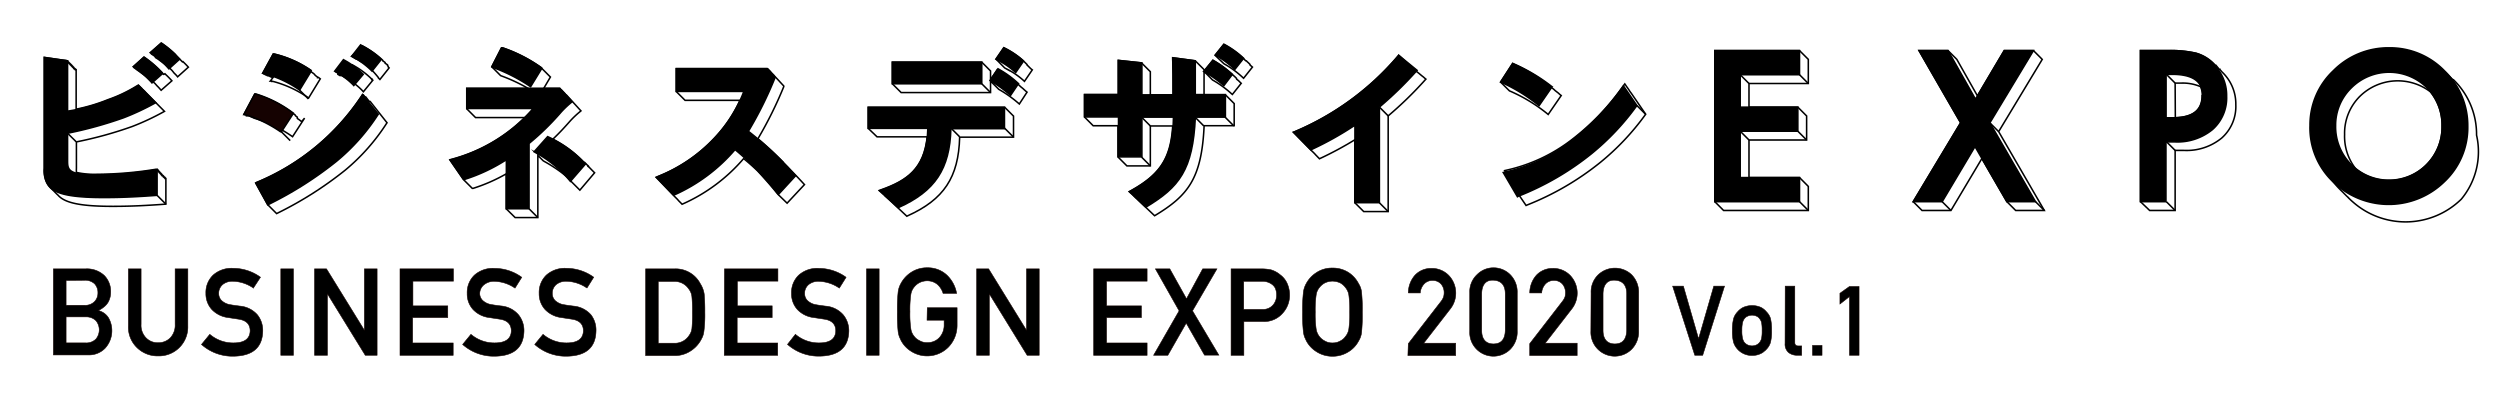 <svg xmlns="http://www.w3.org/2000/svg" width="370" height="60" viewBox="0 0 370 60"><defs><style>.cls-1{fill:none;}.cls-1,.cls-2,.cls-3{stroke:#000;stroke-miterlimit:10;stroke-width:0.23px;}.cls-3{fill:#150201;}.cls-4{stroke:#150301;stroke-width:0.08px;}</style></defs><g id="_2020-11-02_募集終了" data-name="2020-11-02_募集終了"><path class="cls-1" d="M76.24,32.2H79.6V23l.8.8.17.1A21.74,21.74,0,0,1,84,26.24c.13.15.27.3.4.46l.12.14,1.3,1.3L88,25.57l-.11-.11c-.09-.1-.19-.19-.29-.29a.3.3,0,0,0-.08-.08L87.44,25a.6.6,0,0,1-.08-.08l-.08-.08a.3.3,0,0,1-.08-.08A5307543060432.45,5307543060432.45,0,0,0,87,24.6L87,24.52l-.08-.09-.08-.07-.08-.09-.08-.08a5307543060433.16,5307543060433.16,0,0,0-.16-.16L86.38,24a16.43,16.43,0,0,0-4.59-3.37c1-.95,1.71-1.72,2.52-2.64a13.68,13.68,0,0,1,1.54-1.47l.13-.11-1.83-2h0l-.08-.08h0L84,14.24h0l-.08-.08h0l-.08-.09h0L83.74,14h0l-.07-.08h0l-.07-.08h0l-.07-.08h0l-.08-.08h0l-.08-.08h0l-.08-.08h0l-.08-.08h0l-.08-.09h0L83,13.26h0l-.07-.08h0l-.07-.08H80.46l1-1.7-1.3-1.3L80.08,10a22,22,0,0,0-5.72-2.92l-.13,0L72.79,9.89l1.3,1.3.16.06a25.38,25.38,0,0,1,3.94,1.85H69.08v3l1.3,1.3h7.36a25,25,0,0,1-10.92,6.22l-.22.06,2,2.9,1.3,1.3.11,0a25,25,0,0,0,4.91-2.15V30.9Zm3.36-9.28h0v0Z"/><path class="cls-1" d="M36.47,17.09l0,.05.11,0,0,0,.11,0,0,0,.11,0,0,0,.11,0,0,0,.1,0,0,.05.1,0,0,.05.11,0,0,.05.11,0,0,.05.11,0,0,.05.11,0,0,.05.11,0,0,.05.11,0,0,.05.18.05a19.51,19.51,0,0,1,5.22,2.55l.13.09,1.78-2.75L44.64,18h0l-.09-.07h0l-.09-.07h0l-.09-.07h0l-.09-.07v0l-.09-.06v0l-.09-.06v0l-.09-.07h0L44,17.34h0l-.09-.07h0l-.09-.07h0l-.09-.07h0L43.67,17v0l-.09-.06v0l-.09-.06v0l-.09-.07h0l-.12-.09a17.69,17.69,0,0,0-5.46-2.77l-.13,0-1.6,3,.1,0,0,0,.1,0,0,.05.11,0,0,0Z"/><path class="cls-1" d="M22.33,7.86l.09.07V8l.1.06,0,0,.1.06,0,0,.1.07h0l.1.07h0l.1.07h0l.09.07h0L23,8.5h0l.1.07,0,0,.1.06,0,0,.1.06,0,0,.1.07h0l.1.07h0l.1.07h0l.09.07h0l.16.12c.49.34.91.66,1.29,1h0l0,0,0,0h0l.07.09h0l.08.08h0l.08.08h0l.08.08h0l.08.09h0l.07.09h0l.07.09h0l.07.09h0l.08.08h0l.08.08h0l.08.08h0l.08.08h0l.08.09h0l.08.09h0l.07.09,1.59-1.43-.11-.12c-.2-.22-.4-.42-.61-.62l-.08-.08L27,9.16a.6.6,0,0,0-.08-.08L26.85,9a.3.3,0,0,1-.08-.08l-.09-.08-.08-.08-.08-.08-.08-.08a.6.6,0,0,0-.08-.08l-.08-.08-.08-.08-.08-.09L26,8.18,26,8.1a14.93,14.93,0,0,0-2-1.65l-.1-.07-1.59,1.4.09.07Z"/><path class="cls-1" d="M19.82,10l.1.07h0l.1.07h0l.09.07h0l.09.07h0l.09.07v0l.09.06v0l.1.07h0l.1.07h0l.1.07h0l.1.07h0l.09.07h0l.09.07v0l.09.06v0l.1.06,0,0,.1.07h0l.16.12a16.71,16.71,0,0,1,1.53,1.22h0l0,0,0,0h0l.07.08h0l.08.09h0l.07.08h0l.07.08h0l.08.08h0l.08.08h0l.08.08h0l.08.09h0l.08.09h0l.08.09h0l.07.08h0l.07.08,1.59-1.4-.11-.12c-.19-.21-.39-.41-.59-.61l-.09-.08-.08-.08-.08-.08-.08-.08L24.27,11,24.19,11l-.08-.08L24,10.79l-.09-.08-.08-.08-.08-.08-.08-.08-.08-.08a.6.6,0,0,0-.08-.08l-.08-.08a16.38,16.38,0,0,0-2.05-1.7l-.1-.07L19.74,9.87l.1.07Z"/><path class="cls-1" d="M49.61,10.56l.1.06,0,0,.1,0,0,0,.1,0,0,0,.1.06,0,0L50,11l0,0,.1.06v0l.1.06,0,0,.1.06,0,0,.1,0,0,0,.1,0,0,0,.1,0,0,0,.1.06,0,0,.1.06v0l.09.06v0l.1.06,0,0,.16.09a10.76,10.76,0,0,1,2.47,1.89l0,0h0l.08.09h0l.08.09,1.4-1.71-.1-.1s0,0,0,0l0,0-.05,0,0,0,0,0,0,0s0,0,0,0l0,0,0-.05,0,0,0-.05,0,0s0,0,0,0l0,0s0,0,0,0l0,0-.05,0,0,0,0,0,0,0,0,0,0,0,0,0,0,0,0,0,0,0,0,0,0,0s0,0,0,0l0,0s0,0,0,0l0,0a12,12,0,0,0-2.71-2l-.12-.07-1.3,1.71.1.06Z"/><path class="cls-1" d="M39,10.91l.11,0,0,.05.11,0,0,.05.11,0,0,.05.11,0,0,.05.11,0,0,.05.11,0,0,.05.11,0,0,0,.1,0,0,.05.11,0,0,.05.11,0,0,.05.11,0,0,.05.11,0,0,.05.11,0L40,12l.11,0,0,0,.11,0,0,.05.19,0a16.49,16.49,0,0,1,5.12,2.35l.14.11,1.73-2.84-.09-.07h0l-.09-.07h0l-.09-.07h0L47,11.49h0L47,11.41v0l-.09-.06v0l-.09-.07h0l-.09-.07h0l-.09-.07h0L46.55,11h0l-.09-.07h0l-.09-.07h0l-.08-.07v0l-.09-.06v0l-.09-.06v0l-.09-.07h0L46,10.41A16.13,16.13,0,0,0,40.57,8l-.13,0-1.55,2.83.1,0Z"/><path class="cls-1" d="M52.14,8.4l.1.06v0l.1.06,0,0,.1.06,0,0,.1.06,0,0,.1.06,0,0,.1.06,0,0,.1,0,0,0,.1.06,0,0,.1.06v0l.1.06,0,0,.1.06,0,0,.1.06,0,0,.1.06,0,0,.1,0,0,0,.1.05,0,0,.16.09A13.38,13.38,0,0,1,56,11.48v0h0l0,0,0,.05h0v0l.07.07h0l.08.08h0l.08.08,1.36-1.71-.09-.1,0,0-.05-.05,0,0,0-.05,0,0,0-.05,0,0-.05-.05,0,0-.05-.05,0,0,0-.05s0,0,0,0l0-.06,0,0L57,9.36l0,0,0-.05,0,0,0-.05,0,0-.05-.05,0,0L56.65,9l0,0,0,0,0,0,0-.06,0,0-.05-.06,0,0,0,0a12.81,12.81,0,0,0-2.84-2l-.12-.07L52.06,8.32l.1.06Z"/><path class="cls-1" d="M7.4,27.7l.08.09.08.08a.6.6,0,0,1,.08.08.6.6,0,0,1,.08.08.6.6,0,0,1,.08.08l.09.08.08.08a.3.3,0,0,0,.08.08l.08.09.08.08a.6.6,0,0,1,.08.08.6.6,0,0,1,.08.08.6.6,0,0,1,.08.08l.09.08.08.08c1,1.12,3.31,1.62,8.11,1.62,3,0,5.51-.17,7-.27l.82-.06V26.44h-.08v-.09h-.08v-.09h-.08V26.2h-.09v-.09h-.08V26l-.08,0V26L24,26v-.1l-.08,0v-.1h-.08v-.09h-.08v-.09h-.09v-.09h-.08v-.09h-.08v-.09h-.08v-.1l-.08,0v-.1l-.08,0v-.1l-.19,0a55.3,55.3,0,0,1-8.69.74,12.32,12.32,0,0,1-3.08-.27,6.12,6.12,0,0,1,0-.62V21a58.42,58.42,0,0,0,8.26-2.28,36.87,36.87,0,0,0,4.59-2.14l.18-.1-2.53-2.55h0l-.08-.08h0l-.08-.08h0l-.08-.08h0l-.08-.09h0l-.08-.09h0l-.09-.08h0l-.08-.08h0l-.08-.08h0L21,13.18h0L21,13.1h0L20.88,13h0l-.08-.09h0l-.08-.08h0l-.09-.08h0l-.08-.08h0l-.08-.08-.27.16a21.42,21.42,0,0,1-4.22,2,26.36,26.36,0,0,1-4.71,1.41V10.33h-.09v-.07H11.1v-.07H11v-.07h-.08V10h-.08V9.93h-.08V9.85H10.7V9.77l-.08,0V9.69l-.09,0V9.6h-.08V9.52h-.08V9.44h-.08V9.36h-.08V9.28h-.08V9.2h-.08V9.12L10,9.1V9l-3.44-.5v16.4A3.63,3.63,0,0,0,7.4,27.7Z"/><path class="cls-1" d="M40.94,31.61l.14-.07a54.23,54.23,0,0,0,10-6.35,30.16,30.16,0,0,0,6.13-6.92l.07-.1L55,15.29h0l-.07-.09h0l-.07-.09h0l-.07-.09h0L54.64,15h0l-.08-.1v0l-.08-.1h0l-.07-.09h0l-.07-.09h0l-.07-.09h0l-.07-.09h0l-.07-.09h0L54,14.32h0l-.08-.1v0l-.08-.1h0l-.08-.09h0L53.66,14l-.12.19A34.32,34.32,0,0,1,38,27l-.16.07,1.77,3.21Z"/><path class="cls-1" d="M116.49,30.07l2.57-2.75-.1-.11c-.67-.73-1.31-1.4-1.93-2a3980657295292.57,3980657295292.57,0,0,1-.16-.16l-.08-.08-.08-.08-.08-.09a3980657295292.21,3980657295292.21,0,0,1-.16-.16l-.09-.08a.6.6,0,0,0-.08-.08l-.08-.08-.08-.08a3980657295292.21,3980657295292.21,0,0,1-.16-.16L115.9,24l-.08-.08a49.38,49.38,0,0,0-3.65-3.38A58.93,58.93,0,0,0,116,12.82l0-.09-1.17-1.26h0l-.08-.08h0l-.07-.08h0l-.07-.08h0l-.07-.09h0l-.08-.08h0l-.08-.08h0l-.08-.08h0l-.08-.08h0l-.07-.08h0l-.07-.08h0l-.07-.09h0l-.08-.08h0l-.08-.08h0l-.08-.08h0l-.08-.08h0l-.08-.08H100.09v3.38l1.3,1.3h8.13a20.33,20.33,0,0,1-3.82,5.64,23.11,23.11,0,0,1-8.26,5.62l-.32.14,2.56,2.66h0l.08.09h0l.08.08h0l.08.08h0l.08.08h0l.08.08h0l.08.08h0l.08.08h0l.08.09h0l.08.09h0l.08.09h0l.08.08h0l.08.08h0l.08.08h0l.08.08h0l.08.08h0l.07.08.11-.05a25.47,25.47,0,0,0,9-6.71c.71.58,1.39,1.18,2.06,1.82.93,1,1.89,2.07,2.94,3.37l.12.14Z"/><path class="cls-2" d="M24.89,10.07l.11.12,1.59-1.44-.11-.11a15.41,15.41,0,0,0-2.54-2.19l-.1-.07-1.59,1.4.16.12A12.77,12.77,0,0,1,24.89,10.07Z"/><path class="cls-2" d="M22.39,12.15l.1.12,1.59-1.4L24,10.75a16.27,16.27,0,0,0-2.56-2.22l-.1-.07L19.74,9.87l.16.11A15.62,15.62,0,0,1,22.39,12.15Z"/><path class="cls-2" d="M15.43,29.24c3,0,5.51-.17,7-.27l.82-.06V25.14l-.19,0a55.3,55.3,0,0,1-8.69.74C10,25.91,10,25.08,10,23.72v-4a59.51,59.51,0,0,0,8.27-2.28,36.87,36.87,0,0,0,4.59-2.14l.18-.1-2.53-2.55-.27.16a21.42,21.42,0,0,1-4.22,2,26.65,26.65,0,0,1-6,1.64H10V9l-3.44-.5v16.4C6.53,28,7.76,29.24,15.43,29.24Z"/><path class="cls-2" d="M52.24,12.53l.12.13L53.76,11l-.1-.1a12,12,0,0,0-2.71-2l-.12-.07-1.3,1.71.16.09A10.93,10.93,0,0,1,52.24,12.53Z"/><path class="cls-3" d="M41.65,19.51l1.78-2.75-.12-.09a17.69,17.69,0,0,0-5.46-2.77l-.13,0-1.6,3,.18.05a19.51,19.51,0,0,1,5.22,2.55Z"/><path class="cls-2" d="M37.87,27.1l1.77,3.21.14-.07a54.23,54.23,0,0,0,10-6.35A30.16,30.16,0,0,0,55.92,17l.07-.1L53.66,14l-.12.19A34.32,34.32,0,0,1,38,27Z"/><path class="cls-2" d="M44.2,13.23l.14.11,1.73-2.84L46,10.41A16.13,16.13,0,0,0,40.57,8l-.13,0-1.55,2.83.19.05A16.49,16.49,0,0,1,44.2,13.23Z"/><path class="cls-2" d="M54.93,10.39l.13.13,1.36-1.71-.09-.1a12.81,12.81,0,0,0-2.84-2l-.12-.07L52.06,8.32l.16.09A12.67,12.67,0,0,1,54.93,10.39Z"/><path class="cls-2" d="M81.16,20.27l-.11-.05-2,2.24.17.1a17.68,17.68,0,0,1,5.08,4.14l.12.14,2.23-2.57-.11-.11A17.05,17.05,0,0,0,81.16,20.27Z"/><path class="cls-2" d="M78.39,12.74l.14.09L80.2,10.1,80.08,10a22,22,0,0,0-5.72-2.92l-.13,0L72.79,9.89,73,10A25.14,25.14,0,0,1,78.39,12.74Z"/><path class="cls-2" d="M68.73,26.56a25.49,25.49,0,0,0,6.21-2.92V30.9H78.3V21.23A38.68,38.68,0,0,0,83,16.64a13.68,13.68,0,0,1,1.54-1.47l.13-.11-1.83-2H69.08v3H78.9a24.11,24.11,0,0,1-12.08,7.52l-.22.06,2,2.9Z"/><path class="cls-2" d="M99.79,28.85a25.47,25.47,0,0,0,9-6.71,41.76,41.76,0,0,1,6.3,6.49l.12.14L117.76,26l-.1-.11a52.49,52.49,0,0,0-6.9-6.46,56.76,56.76,0,0,0,3.94-7.93l0-.09-1.17-1.26H100.09v3.38h10a20.55,20.55,0,0,1-4.37,6.94,23.11,23.11,0,0,1-8.26,5.62l-.32.14,2.56,2.66Z"/><line class="cls-1" x1="11.27" y1="20.98" x2="9.96" y2="19.68"/><line class="cls-1" x1="23.25" y1="28.91" x2="24.55" y2="30.21"/><line class="cls-2" x1="41.65" y1="19.51" x2="42.95" y2="20.81"/><line class="cls-1" x1="44.34" y1="13.34" x2="45.64" y2="14.64"/><line class="cls-1" x1="78.3" y1="30.9" x2="79.6" y2="32.2"/><path class="cls-1" d="M166.78,24.55h3.47V18.64h3.31c-.3,4.85-1.91,7.23-6.25,9.62l-.19.1.08.08h0l.08.07h0l.09.08h0l.09.08h0l.09.08h0l.09.08h0l.08.08h0l.08.08h0l.08.08h0l.08.08h0l.08.08h0l.09.08h0l.09.08h0l.09.08h0l.08.08h0l.08.08h0l2.41,2.3.11-.06c4.8-2.91,6.87-5.41,7.22-13.26h4.45V15.33l-1.3-1.3H178.2V10.56l1.26,1.28.16.09a15.56,15.56,0,0,1,2.64,1.94l.13.11,1.31-1.65-.09-.08h0l-.08-.08h0l-.08-.08h0l-.08-.08h0l-.08-.08h0l-.09-.07h0l-.09-.07h0l-.09-.08h0L183,11.6h0l-.08-.08h0l-.08-.08h0l-.08-.08h0l-.08-.08h0l-.09-.07h0l-.09-.07h0l-.09-.07h0l-.12-.1a15.27,15.27,0,0,0-2.67-2l-.11-.06-1.3,1.6v-.2L176.9,9l-3.34-.45v.19c.06,1.49.06,3,.06,5.3h-3.37V10.61l-1.3-1.3-3.46-.37V14h-5v3.31l1.3,1.3h3.66v4.61Z"/><path class="cls-1" d="M148.69,10.05l.16.09a11.39,11.39,0,0,1,2.63,1.77l.14.13,1.16-1.7-.09-.07h0l-.09-.07h0l-.09-.08h0l-.08-.08h0l-.08-.08h0l-.08-.08h0l-.08-.08h0l-.08-.08h0L152,9.62h0L152,9.54h0l-.08-.07h0l-.08-.08h0l-.08-.08h0l-.08-.08h0l-.08-.08h0l-.08-.08h0l-.1-.1a12.43,12.43,0,0,0-2.7-1.82l-.13-.07-1.16,1.69Z"/><path class="cls-1" d="M129.8,20.25h7.43c-.49,4.66-2.91,6.46-6.83,7.84l-.25.09.09.08h0l.09.08h0l.09.08h0l.09.08h0l.09.08h0l.09.08h0l.08.07h0l.08.08h0l.09.08h0L131,29h0l.09.08h0l.09.08h0l.09.08h0l.08.07h0l.08.08h0l.09.08h0L134.21,32l.1-.05c5.38-2.42,7.56-5.7,7.72-11.65H150V17.18l-1.3-1.3H128.5V19Z"/><path class="cls-1" d="M147.82,13.22l.29.17a18.05,18.05,0,0,1,2.61,1.88l.14.12L152,13.64l-.08-.07h0l-.09-.07h0l-.09-.08h0l-.09-.08h0l-.09-.08h0l-.08-.08h0l-.08-.07h0l-.08-.07h0l-.09-.07h0l-.09-.07h0l-.09-.08h0l-.09-.08h0l-.08-.08h0l-.08-.08h0l-.08-.07h0l-.08-.07h0l-.11-.09a14.68,14.68,0,0,0-2.8-2l-.12-.07L146.6,11.8V10.5l-1.3-1.3H132.07v3.2l1.3,1.3H146.6V12Z"/><path class="cls-1" d="M181.15,9.44l.16.09a14,14,0,0,1,2.61,1.93l.13.12,1.31-1.65-.09-.08h0l-.09-.08h0l-.09-.07h0L185,9.61h0L185,9.53h0l-.08-.08h0l-.08-.08h0l-.08-.08h0l-.09-.08h0l-.09-.08h0L184.46,9h0L184.38,9h0l-.08-.07h0l-.08-.08h0l-.08-.08h0l-.08-.08h0l-.11-.1a13.43,13.43,0,0,0-2.7-1.93l-.12-.06-1.28,1.6Z"/><path class="cls-1" d="M201.83,31.31h3.62V17.15a55,55,0,0,0,5.47-5.32l.11-.12-.09-.07h0l-.09-.08h0l-.09-.08h0l-.09-.08h0l-.09-.07h0l-.09-.07h0l-.09-.07h0l-.08-.07h0l-.09-.07h0l-.09-.08h0l-.09-.08h0l-.09-.07h0l-.09-.07h0l-.09-.07h0l-.09-.07h0l-.09-.07h0L207,8.18l-.1.12a40.86,40.86,0,0,1-15.25,11.18l-.23.09L194,22.18h0l.08.09h0l.08.08h0l.08.08h0l.09.08h0l.08.08h0l.08.08h0l.08.08h0l.08.09h0l.08.09h0l.08.08h0l.08.08h0l.07.08h0l.08.08h0l.08.08h0l.08.08h0l.08.09.1-.05a50.79,50.79,0,0,0,5.13-2.76V30Z"/><path class="cls-1" d="M223.4,13.45l.17.07A24,24,0,0,1,229,16.83l.13.11,1.93-2.8-.09-.07h0l-.09-.07h0l-.08-.07h0l-.08-.08h0l-.09-.08h0l-.09-.07h0l-.09-.07h0l-.09-.07h0l-.09-.07h0l-.09-.07h0l-.08-.07h0l-.08-.08h0l-.09-.08h0l-.09-.07h0l-.09-.07h0l-.09-.07h0l-.12-.09A25.26,25.26,0,0,0,224,9.45l-.12-.06-1.79,2.76Z"/><path class="cls-1" d="M225.86,30.41l.13-.06A41.44,41.44,0,0,0,236.89,24a37.16,37.16,0,0,0,6.56-6.94l.11-.15-2-2.92v0l-.07-.1v0l-.07-.1h0l-.07-.09h0l-.07-.09h0l-.07-.1,0,0-.06-.1,0,0-.06-.1,0,0-.07-.1v0l-.07-.1v0l-.07-.1v0l-.07-.1h0l-.07-.09h0l-.07-.1,0,0-.06-.1,0,0-.07-.1v0l-.07-.1-.17.24a36.62,36.62,0,0,1-7.66,8,24.46,24.46,0,0,1-9.74,4.54l-.21.05,2.1,3.59Z"/><rect class="cls-2" x="132.07" y="9.2" width="13.23" height="3.2"/><path class="cls-2" d="M148.68,7.13l-.13-.07-1.16,1.69.16.09a11.74,11.74,0,0,1,2.63,1.77l.14.13,1.16-1.69-.1-.1A12.43,12.43,0,0,0,148.68,7.13Z"/><path class="cls-2" d="M128.5,19h8.82c-.15,5.65-2.66,7.64-6.92,9.14l-.25.09,2.76,2.47.1,0c5.38-2.42,7.56-5.7,7.72-11.65h7.93V15.88H128.5Z"/><path class="cls-2" d="M147.83,10.25l-.12-.07-1.19,1.74.29.17A18.05,18.05,0,0,1,149.42,14l.14.12,1.18-1.75-.11-.09A14.68,14.68,0,0,0,147.83,10.25Z"/><path class="cls-2" d="M181.25,6.6l-.12-.06-1.28,1.6.16.09a14,14,0,0,1,2.61,1.93l.13.12,1.31-1.65-.11-.1A13.43,13.43,0,0,0,181.25,6.6Z"/><path class="cls-2" d="M179.61,9l-.11-.06-1.34,1.65.16.09A15.56,15.56,0,0,1,181,12.57l.13.11L182.4,11l-.12-.1A15.27,15.27,0,0,0,179.61,9Z"/><path class="cls-2" d="M176.9,9l-3.34-.45v.19c.06,1.49.06,3,.06,5.3H169V9.31l-3.46-.37V14h-5v3.31h5v5.91H169V17.34h4.67c-.1,5.75-1.6,8.32-6.31,10.92l-.19.1,2.41,2.3.11-.06c4.8-2.91,6.87-5.41,7.22-13.26h4.45V14H176.9Z"/><path class="cls-2" d="M206.93,8.3a40.86,40.86,0,0,1-15.25,11.18l-.23.09L194,22.18l.1-.05a47.72,47.72,0,0,0,6.43-3.6V30h3.62V15.85a55,55,0,0,0,5.47-5.32l.11-.12L207,8.18Z"/><path class="cls-2" d="M224.69,29.05a41.44,41.44,0,0,0,10.9-6.34,37.16,37.16,0,0,0,6.56-6.94l.11-.15-2-2.92-.17.24a36.62,36.62,0,0,1-7.66,8,24.46,24.46,0,0,1-9.74,4.54l-.21.05,2.1,3.59Z"/><path class="cls-2" d="M227.78,15.64l1.93-2.8-.12-.09A25.26,25.26,0,0,0,224,9.45l-.12-.06-1.79,2.76.17.07a24.32,24.32,0,0,1,5.38,3.31Z"/><line class="cls-1" x1="145.3" y1="12.4" x2="146.6" y2="13.7"/><line class="cls-1" x1="140.73" y1="18.95" x2="142.03" y2="20.25"/><line class="cls-1" x1="148.66" y1="18.95" x2="149.96" y2="20.25"/><line class="cls-1" x1="168.95" y1="23.25" x2="170.25" y2="24.55"/><line class="cls-1" x1="170.25" y1="18.64" x2="168.95" y2="17.34"/><line class="cls-1" x1="181.31" y1="17.34" x2="182.61" y2="18.64"/><line class="cls-1" x1="176.86" y1="17.34" x2="178.16" y2="18.64"/><line class="cls-1" x1="204.15" y1="15.85" x2="205.45" y2="17.15"/><line class="cls-1" x1="204.15" y1="30.01" x2="205.45" y2="31.31"/><line class="cls-1" x1="242.26" y1="15.62" x2="243.56" y2="16.92"/><polygon class="cls-1" points="298.32 31.15 302.56 31.15 295.8 19.48 302.25 8.79 300.95 7.49 296.63 7.49 292.66 14.19 289.61 8.79 288.31 7.49 284.02 7.49 290.18 18.17 283.16 29.85 284.46 31.15 288.74 31.15 293.32 23.46 297.02 29.85 298.32 31.15"/><path class="cls-1" d="M318.15,31.15h3.77V22.26h1.3a8.18,8.18,0,0,0,5.58-1.82,6.24,6.24,0,0,0,2.1-4.94,6.48,6.48,0,0,0-2-4.81l0,0-.05-.05,0,0-.05-.05,0,0-.05-.06,0,0-.05-.06,0,0-.05-.06,0,0-.05-.05,0,0s0,0-.05-.05l0,0,0-.05,0,0s0,0-.05,0l0,0-.05,0,0,0-.05-.06,0,0L328,9.71s0,0,0,0l-.05-.06,0,0s0,0-.05,0l0,0,0,0,0,0-.05,0A5.82,5.82,0,0,0,325,7.88a17.08,17.08,0,0,0-4.21-.39h-4V29.85Zm3.77-18.85h.86a6.69,6.69,0,0,1,2.91.53,3.22,3.22,0,0,1,.26,1.33c0,2.13-1.33,3.19-4,3.27Z"/><path class="cls-1" d="M363.1,11.79l0,0,0,0,0,0,0,0,0,0,0,0,0,0-.05,0,0,0,0,0s0,0,0,0l0,0s0,0,0,0l0,0,0,0,0,0,0,0,0,0,0,0,0,0a.08.08,0,0,1,0,0l-.05,0,0,0,0,0s0,0,0,0l0,0,0,0,0,0,0,0s0,0,0,0,0,0,0,0l0,0a11.21,11.21,0,0,0-8.19-3.42,11.42,11.42,0,0,0-8.27,3.38,11,11,0,0,0-3.46,8.11,11.07,11.07,0,0,0,3.35,8.28l.08.08a.6.6,0,0,1,.08.08l.08.08.09.08a.3.3,0,0,0,.08.08l.08.09.08.08.08.08a.6.6,0,0,1,.08.08l.08.08a.6.6,0,0,1,.08.08l.09.08a.3.3,0,0,0,.08.08l.08.09.08.08c.17.16.34.33.52.48a11.79,11.79,0,0,0,16.11-.37A11,11,0,0,0,366.53,20,11.25,11.25,0,0,0,363.1,11.79Zm-13.84,2.47a8,8,0,0,1,10.47-.65,7.87,7.87,0,0,1,1.7,5.06,7.86,7.86,0,0,1-2.3,5.71,7.67,7.67,0,0,1-5.65,2.32A7.5,7.5,0,0,1,348.66,25,7.78,7.78,0,0,1,347,19.91,7.71,7.71,0,0,1,349.26,14.26Z"/><polygon class="cls-1" points="255.09 31.15 267.63 31.15 267.63 27.59 266.33 26.28 258.85 26.28 258.85 20.72 267.38 20.72 267.38 17.16 266.08 15.86 258.85 15.86 258.85 12.36 267.63 12.36 267.63 8.79 266.33 7.49 253.79 7.49 253.79 29.85 255.09 31.15"/><polygon class="cls-2" points="253.79 29.85 266.33 29.85 266.33 26.28 257.55 26.28 257.55 19.42 266.08 19.42 266.08 15.86 257.55 15.86 257.55 11.06 266.33 11.06 266.33 7.49 253.79 7.49 253.79 29.85"/><polygon class="cls-2" points="300.95 7.49 296.63 7.49 292.37 14.68 288.31 7.49 284.02 7.49 290.18 18.17 283.16 29.85 287.44 29.85 292.3 21.69 297.02 29.85 301.26 29.85 294.5 18.18 300.95 7.49"/><path class="cls-2" d="M325,7.88a17.08,17.08,0,0,0-4.21-.39h-4V29.85h3.77V21h1.3a8.18,8.18,0,0,0,5.58-1.82,6.24,6.24,0,0,0,2.1-4.94,6.46,6.46,0,0,0-2-4.81A5.82,5.82,0,0,0,325,7.88Zm.91,6.28c0,2.2-1.42,3.27-4.33,3.27h-1V11h.86C324.48,11,326,12,326,14.16Z"/><path class="cls-2" d="M361.8,10.5a11.21,11.21,0,0,0-8.19-3.42,11.42,11.42,0,0,0-8.27,3.38,11,11,0,0,0-3.46,8.11,11,11,0,0,0,3.79,8.68,11.79,11.79,0,0,0,16.11-.37,11,11,0,0,0,3.45-8.18A11.21,11.21,0,0,0,361.8,10.5Zm-.37,8.17a7.86,7.86,0,0,1-2.3,5.71,7.9,7.9,0,0,1-13.46-5.77A7.71,7.71,0,0,1,348,13a7.94,7.94,0,0,1,11.2,0A7.84,7.84,0,0,1,361.43,18.67Z"/><line class="cls-1" x1="266.33" y1="11.06" x2="267.63" y2="12.36"/><line class="cls-1" x1="257.55" y1="11.06" x2="258.85" y2="12.36"/><line class="cls-1" x1="266.08" y1="19.42" x2="267.38" y2="20.72"/><line class="cls-1" x1="258.85" y1="20.72" x2="257.55" y2="19.42"/><line class="cls-1" x1="266.33" y1="29.85" x2="267.63" y2="31.15"/><line class="cls-1" x1="287.44" y1="29.85" x2="288.74" y2="31.15"/><line class="cls-1" x1="301.26" y1="29.85" x2="302.56" y2="31.15"/><line class="cls-1" x1="294.5" y1="18.18" x2="295.8" y2="19.48"/><line class="cls-1" x1="320.62" y1="20.96" x2="321.92" y2="22.26"/><line class="cls-1" x1="321.92" y1="12.3" x2="320.62" y2="11"/><line class="cls-1" x1="320.62" y1="29.85" x2="321.92" y2="31.15"/><path class="cls-4" d="M7.9,39.79h4.8a3.75,3.75,0,0,1,2.75,1,3.36,3.36,0,0,1,.93,2.48A3,3,0,0,1,16,44.73a2.56,2.56,0,0,1-.56.65,3.88,3.88,0,0,1-.9.58v0a2.46,2.46,0,0,1,1.53,1.1,3.85,3.85,0,0,1-.51,4.47,3.3,3.3,0,0,1-2.45,1H7.9Zm1.88,1.72v3.67h2.71A1.92,1.92,0,0,0,14,44.63a1.81,1.81,0,0,0,.49-1.29A1.9,1.9,0,0,0,14,42a2.06,2.06,0,0,0-1.52-.52Zm0,5.39v3.85h2.9a2,2,0,0,0,1.53-.58,2.14,2.14,0,0,0,0-2.7,2,2,0,0,0-1.53-.57Z"/><path class="cls-4" d="M19,39.79h1.88V48a2.65,2.65,0,0,0,.73,2,2.37,2.37,0,0,0,1.79.72A2.47,2.47,0,0,0,25.21,50a2.72,2.72,0,0,0,.71-2V39.79H27.8v8.45a4.28,4.28,0,0,1-4.41,4.44,4.33,4.33,0,0,1-3.11-1.23A4.21,4.21,0,0,1,19,48.25Z"/><path class="cls-4" d="M31.05,49.48a5.3,5.3,0,0,0,3.52,1.27c1.61,0,2.42-.61,2.45-1.78,0-.95-.53-1.53-1.62-1.72L33.76,47a4,4,0,0,1-2.43-1.22,3.47,3.47,0,0,1-.86-2.37,3.56,3.56,0,0,1,1.08-2.7,4.11,4.11,0,0,1,3-1,6.91,6.91,0,0,1,4,1.32l-1.05,1.6a5.55,5.55,0,0,0-3.07-1,2.27,2.27,0,0,0-1.44.45,1.69,1.69,0,0,0-.62,1.39,1.46,1.46,0,0,0,.41,1,2.44,2.44,0,0,0,1.34.63c.34.06.8.13,1.39.2a3.9,3.9,0,0,1,2.58,1.29A3.71,3.71,0,0,1,38.89,49q-.09,3.67-4.35,3.72a6.89,6.89,0,0,1-4.72-1.74Z"/><path class="cls-4" d="M41.56,39.79h1.87V52.58H41.56Z"/><path class="cls-4" d="M46.55,39.79h1.77l5.61,9.09h0V39.79h1.88V52.58H54.06l-5.6-9.09h0v9.09H46.55Z"/><path class="cls-4" d="M59.2,39.79h7.91v1.82h-6v3.66h5.16V47H61.07v3.76h6v1.83H59.2Z"/><path class="cls-4" d="M69.7,49.48a5.32,5.32,0,0,0,3.52,1.27c1.61,0,2.43-.61,2.45-1.78,0-.95-.53-1.53-1.61-1.72L72.42,47A3.93,3.93,0,0,1,70,45.79a3.43,3.43,0,0,1-.86-2.37,3.56,3.56,0,0,1,1.08-2.7,4.1,4.1,0,0,1,3-1,6.85,6.85,0,0,1,4,1.32l-1,1.6a5.55,5.55,0,0,0-3.07-1,2.3,2.3,0,0,0-1.45.45A1.69,1.69,0,0,0,71,43.45a1.43,1.43,0,0,0,.42,1,2.4,2.4,0,0,0,1.33.63c.34.06.81.13,1.4.2a3.85,3.85,0,0,1,2.57,1.29A3.72,3.72,0,0,1,77.55,49c-.07,2.45-1.51,3.69-4.35,3.72a6.93,6.93,0,0,1-4.73-1.74Z"/><path class="cls-4" d="M80.37,49.48a5.3,5.3,0,0,0,3.52,1.27c1.61,0,2.42-.61,2.45-1.78,0-.95-.53-1.53-1.62-1.72L83.08,47a4,4,0,0,1-2.43-1.22,3.47,3.47,0,0,1-.86-2.37,3.56,3.56,0,0,1,1.08-2.7,4.11,4.11,0,0,1,3-1,6.91,6.91,0,0,1,4,1.32l-1,1.6a5.55,5.55,0,0,0-3.07-1,2.27,2.27,0,0,0-1.44.45,1.69,1.69,0,0,0-.62,1.39,1.46,1.46,0,0,0,.41,1,2.44,2.44,0,0,0,1.34.63c.34.06.8.13,1.39.2a3.9,3.9,0,0,1,2.58,1.29A3.71,3.71,0,0,1,88.21,49q-.09,3.67-4.35,3.72a6.89,6.89,0,0,1-4.72-1.74Z"/><path class="cls-4" d="M95.55,39.79h4.33A4.11,4.11,0,0,1,103.65,42a3.93,3.93,0,0,1,.57,1.51,26.75,26.75,0,0,1,.1,2.72,18.43,18.43,0,0,1-.15,2.88,3.2,3.2,0,0,1-.2.74,7.16,7.16,0,0,1-.35.66A4.49,4.49,0,0,1,102.11,52a4.22,4.22,0,0,1-2.36.63h-4.2Zm1.87,11h2.25A2.51,2.51,0,0,0,102,49.64a2.14,2.14,0,0,0,.4-1,20.26,20.26,0,0,0,.08-2.34,22.63,22.63,0,0,0-.08-2.39,2.22,2.22,0,0,0-.48-1.17,2.48,2.48,0,0,0-2.21-1.08H97.42Z"/><path class="cls-4" d="M107.22,39.79h7.91v1.82h-6v3.66h5.15V47H109.1v3.76h6v1.83h-7.91Z"/><path class="cls-4" d="M117.72,49.48a5.33,5.33,0,0,0,3.53,1.27c1.6,0,2.42-.61,2.44-1.78,0-.95-.52-1.53-1.61-1.72L120.44,47A3.93,3.93,0,0,1,118,45.79a3.47,3.47,0,0,1-.86-2.37,3.56,3.56,0,0,1,1.08-2.7,4.1,4.1,0,0,1,3-1,6.91,6.91,0,0,1,4,1.32l-1,1.6a5.55,5.55,0,0,0-3.07-1,2.25,2.25,0,0,0-1.44.45,1.66,1.66,0,0,0-.62,1.39,1.42,1.42,0,0,0,.41,1,2.4,2.4,0,0,0,1.34.63c.34.06.8.13,1.39.2a3.85,3.85,0,0,1,2.57,1.29,3.72,3.72,0,0,1,.83,2.39q-.09,3.67-4.35,3.72a6.93,6.93,0,0,1-4.73-1.74Z"/><path class="cls-4" d="M128.24,39.79h1.87V52.58h-1.87Z"/><path class="cls-4" d="M137.24,45.54h4.41v2.6a4.62,4.62,0,0,1-1.28,3.22,4.41,4.41,0,0,1-5.58.59,4.19,4.19,0,0,1-1.44-1.57l-.25-.55a5.16,5.16,0,0,1-.17-.68,23.5,23.5,0,0,1-.12-3,23.37,23.37,0,0,1,.12-3,3.55,3.55,0,0,1,.42-1.22,4.44,4.44,0,0,1,1.44-1.58,4.22,4.22,0,0,1,2.44-.72,4.11,4.11,0,0,1,2.92,1.1,4.92,4.92,0,0,1,1.43,2.69h-2a2.92,2.92,0,0,0-.83-1.32,2.38,2.38,0,0,0-1.54-.54,2.58,2.58,0,0,0-1.13.27,2.46,2.46,0,0,0-.79.66,2.2,2.2,0,0,0-.48,1.07,15.7,15.7,0,0,0-.14,2.57,15.38,15.38,0,0,0,.14,2.56,2.16,2.16,0,0,0,.48,1.08,2.09,2.09,0,0,0,.79.64,2.06,2.06,0,0,0,1.14.29A2.35,2.35,0,0,0,139,50a2.71,2.71,0,0,0,.73-1.94v-.67h-2.53Z"/><path class="cls-4" d="M144.54,39.79h1.77l5.61,9.09h0V39.79h1.88V52.58h-1.78l-5.6-9.09h0v9.09h-1.88Z"/><path class="cls-4" d="M161.86,39.79h7.91v1.82h-6v3.66h5.16V47h-5.16v3.76h6v1.83h-7.91Z"/><path class="cls-4" d="M175.56,47.82l-2.72,4.76h-2.11L174.51,46,171,39.79h2.13l2.47,4.43L178,39.79h2.11L176.49,46l3.9,6.56h-2.12Z"/><path class="cls-4" d="M182.2,39.79h4.49a7.25,7.25,0,0,1,1.41.14,3.78,3.78,0,0,1,1.38.75,3.17,3.17,0,0,1,1,1.23,4.15,4.15,0,0,1,.38,1.83,3.91,3.91,0,0,1-1,2.58,3.63,3.63,0,0,1-2.91,1.27h-2.86v5H182.2Zm1.87,6h2.79a1.93,1.93,0,0,0,1.57-.67,2.17,2.17,0,0,0,.5-1.41,2.48,2.48,0,0,0-.2-1.08,1.65,1.65,0,0,0-.6-.63,2.3,2.3,0,0,0-1.34-.36h-2.72Z"/><path class="cls-4" d="M192.78,46.18a22.94,22.94,0,0,1,.13-3,3.55,3.55,0,0,1,.42-1.22,4.34,4.34,0,0,1,1.44-1.57,4.15,4.15,0,0,1,2.44-.72,4.28,4.28,0,0,1,2.46.72A4.34,4.34,0,0,1,201.08,42a2.88,2.88,0,0,1,.43,1.22,24,24,0,0,1,.11,3,24.14,24.14,0,0,1-.11,3,3,3,0,0,1-.43,1.23A4.09,4.09,0,0,1,199.67,52a4.36,4.36,0,0,1-2.46.73,4.3,4.3,0,0,1-2.44-.73,4.19,4.19,0,0,1-1.44-1.57l-.25-.55a4,4,0,0,1-.17-.68A22.9,22.9,0,0,1,192.78,46.18Zm1.88,0a15.38,15.38,0,0,0,.14,2.56,2.38,2.38,0,0,0,1.26,1.72,2.1,2.1,0,0,0,1.14.29,2.21,2.21,0,0,0,1.17-.29,2,2,0,0,0,.75-.64,2.26,2.26,0,0,0,.5-1.08,15.74,15.74,0,0,0,.13-2.56,16.06,16.06,0,0,0-.13-2.57,2.32,2.32,0,0,0-.5-1.07,2.41,2.41,0,0,0-.75-.66,2.8,2.8,0,0,0-1.17-.27,2.66,2.66,0,0,0-1.14.27,2.53,2.53,0,0,0-.78.66,2.2,2.2,0,0,0-.48,1.07A15.7,15.7,0,0,0,194.66,46.18Z"/><path class="cls-4" d="M208.43,50.86l4.85-6.26a2.32,2.32,0,0,0,.38-.7,2.47,2.47,0,0,0,.07-.58,1.94,1.94,0,0,0-.43-1.26,1.63,1.63,0,0,0-1.28-.55,1.66,1.66,0,0,0-1.22.48,2.15,2.15,0,0,0-.6,1.36h-1.77a4,4,0,0,1,1-2.63,3.25,3.25,0,0,1,2.41-1,3.49,3.49,0,0,1,2.59,1.06,3.78,3.78,0,0,1,.28,4.85l-4,5.16h4.73v1.83h-7.07Z"/><path class="cls-4" d="M217.52,43.35a3.48,3.48,0,0,1,1.1-2.72,3.41,3.41,0,0,1,2.41-1,3.48,3.48,0,0,1,2.46,1,3.63,3.63,0,0,1,1.06,2.73V49a3.62,3.62,0,0,1-1.06,2.72,3.53,3.53,0,0,1-2.46,1A3.52,3.52,0,0,1,217.52,49Zm5.26.12c0-1.29-.62-1.94-1.75-2s-1.72.67-1.74,2V48.9c0,1.29.6,2,1.74,2s1.72-.67,1.75-2Z"/><path class="cls-4" d="M226.4,50.86l4.84-6.26a2.37,2.37,0,0,0,.39-.7,3.09,3.09,0,0,0,.06-.58,1.94,1.94,0,0,0-.43-1.26,1.61,1.61,0,0,0-1.28-.55,1.67,1.67,0,0,0-1.22.48,2.14,2.14,0,0,0-.59,1.36H226.4a4,4,0,0,1,1-2.63,3.28,3.28,0,0,1,2.41-1,3.47,3.47,0,0,1,2.59,1.06,3.79,3.79,0,0,1,.29,4.85l-4,5.16h4.73v1.83H226.4Z"/><path class="cls-4" d="M235.48,43.35a3.52,3.52,0,0,1,1.1-2.72,3.6,3.6,0,0,1,4.87,0,3.67,3.67,0,0,1,1.07,2.73V49a3.66,3.66,0,0,1-1.07,2.72,3.54,3.54,0,0,1-6-2.71Zm5.27.12c0-1.29-.62-1.94-1.75-2s-1.72.67-1.75,2V48.9c0,1.29.61,2,1.75,2s1.71-.67,1.75-2Z"/><path class="cls-4" d="M247.55,42.35h1.59l2.25,7.79h0l2.25-7.79h1.59L252,52.58h-1.17Z"/><path class="cls-4" d="M256.39,48.93a6.66,6.66,0,0,1,.18-1.77,2.45,2.45,0,0,1,.59-1,2.6,2.6,0,0,1,.81-.65,3.24,3.24,0,0,1,2.68,0,2.62,2.62,0,0,1,.79.65,2.39,2.39,0,0,1,.6,1,7.28,7.28,0,0,1,.16,1.77,6.52,6.52,0,0,1-.17,1.75,2.43,2.43,0,0,1-.59,1,1.72,1.72,0,0,1-.34.31,1.55,1.55,0,0,1-.45.31,2.81,2.81,0,0,1-1.35.31,2.75,2.75,0,0,1-1.33-.31,2.7,2.7,0,0,1-.81-.62,2.78,2.78,0,0,1-.59-1A6.44,6.44,0,0,1,256.39,48.93Zm4.4,0a6.28,6.28,0,0,0-.07-1.14,1.39,1.39,0,0,0-.28-.6,1,1,0,0,0-.46-.39,1.59,1.59,0,0,0-1.35,0,1.15,1.15,0,0,0-.48.39,1.63,1.63,0,0,0-.26.6,5.13,5.13,0,0,0-.09,1.13,4.86,4.86,0,0,0,.09,1.11,1.78,1.78,0,0,0,.26.63,1.55,1.55,0,0,0,.48.38,1.59,1.59,0,0,0,1.35,0,1.27,1.27,0,0,0,.46-.38,1.51,1.51,0,0,0,.28-.63A5.86,5.86,0,0,0,260.79,48.94Z"/><path class="cls-4" d="M264.21,42.35h1.42V50.7c0,.34.18.5.53.5h.49v1.38H266a2,2,0,0,1-1.28-.4,1.62,1.62,0,0,1-.53-1.36Z"/><path class="cls-4" d="M268.25,51.12h1.41v1.46h-1.41Z"/><path class="cls-4" d="M273.72,43.89,272.31,45V43.4l1.41-1h1.42V52.58h-1.42Z"/></g></svg>